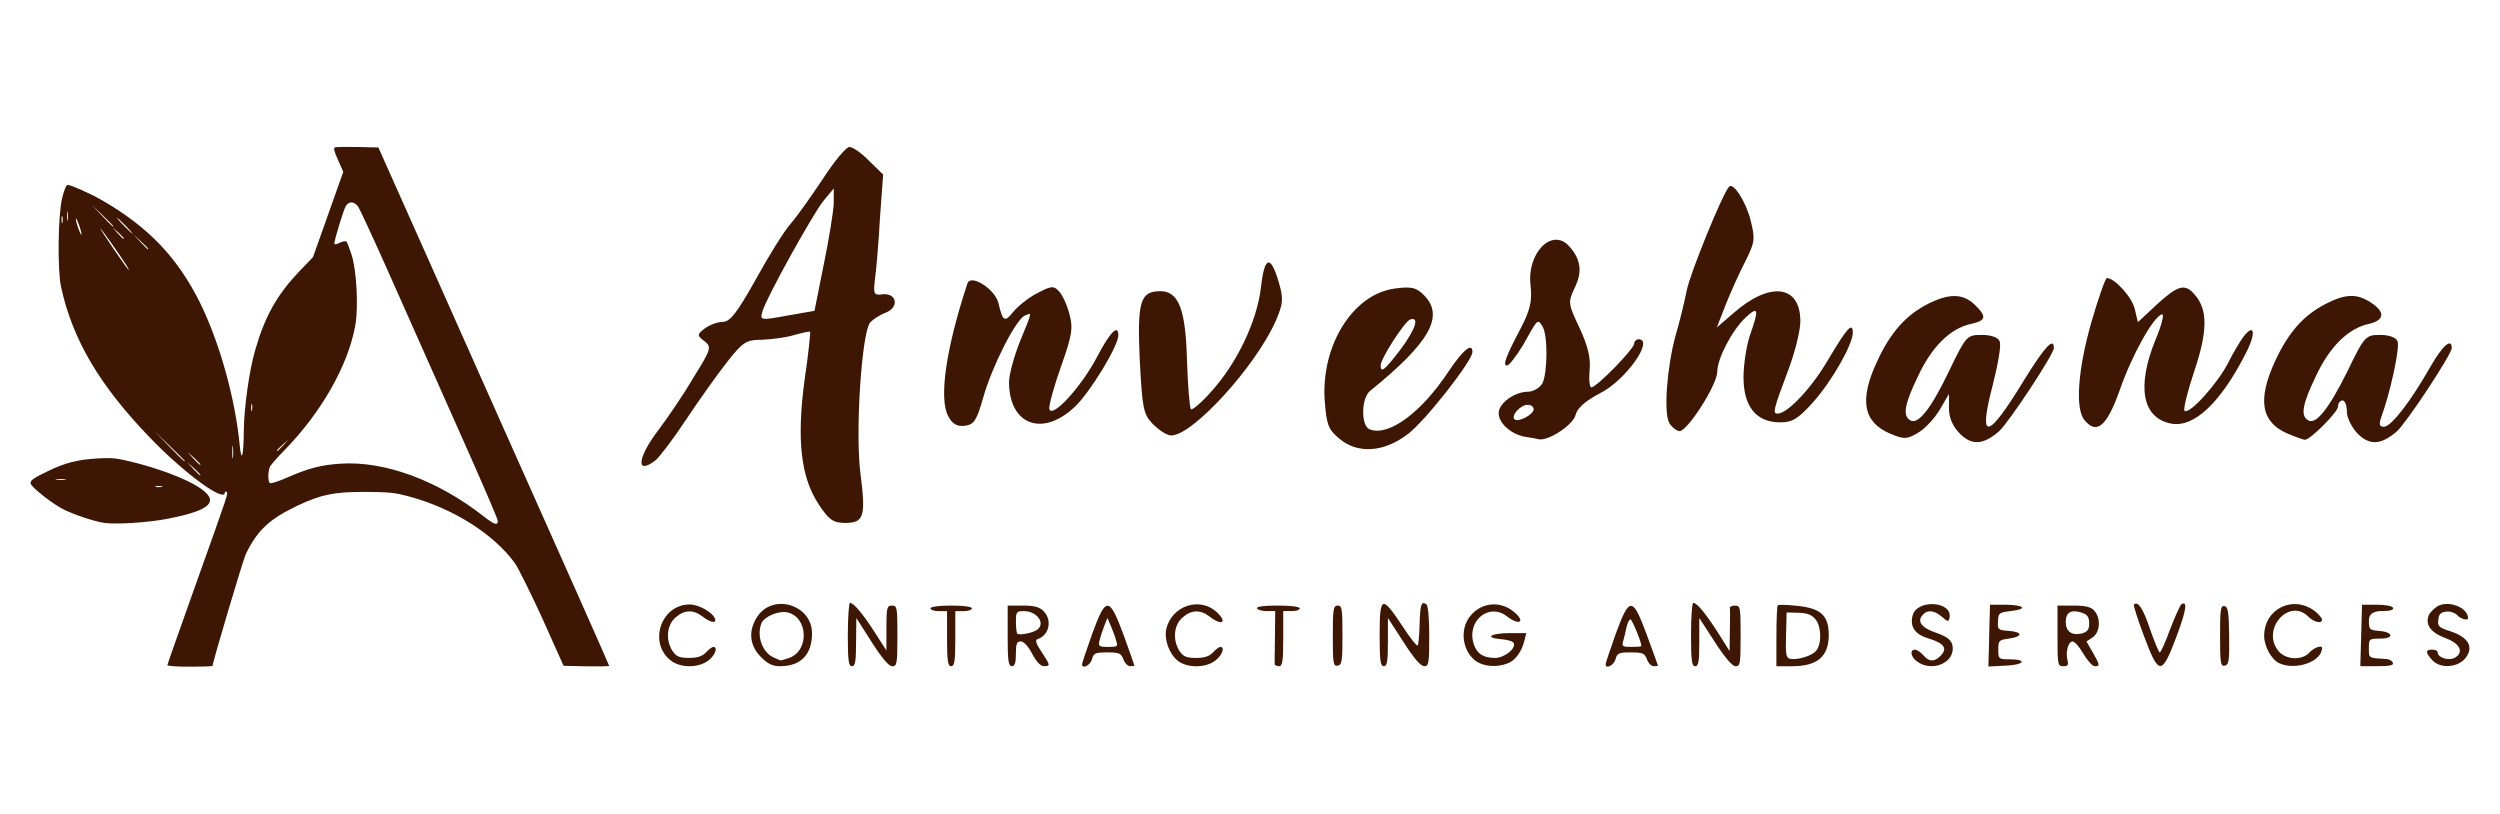 <?xml version="1.0" encoding="UTF-8"?>
<svg id="Layer_1" data-name="Layer 1" xmlns="http://www.w3.org/2000/svg" viewBox="0 0 804.9 261.94">
  <defs>
    <style>
      .cls-1 {
        fill: #3d1704;
        stroke-width: 0px;
      }
    </style>
  </defs>
  <g>
    <g>
      <path class="cls-1" d="m215.93,212.62c-7.27-5.68-3.11-18.01,6.12-18.01,2.93,0,7.45,2.57,8.16,4.61.53,1.6-1.51,1.24-3.99-.71-3.02-2.31-5.86-2.22-8.69.27-2.84,2.4-3.28,7.19-1.06,10.73,1.24,1.86,2.22,2.31,5.41,2.31,2.66,0,4.26-.53,5.41-1.77.89-.98,1.95-1.77,2.4-1.77,1.51,0,.62,2.66-1.6,4.35-3.19,2.48-9.05,2.48-12.15,0Z"/>
      <path class="cls-1" d="m244.94,211.47c-3.55-3.55-4.08-8.16-1.33-12.6,4.88-8.07,17.83-4.35,17.83,5.06,0,6.83-3.64,10.56-10.29,10.56-2.48,0-3.9-.71-6.21-3.02Zm9.14.35c6.56-2.31,6.12-13.13-.53-14.64-2.93-.62-7.54,1.33-8.43,3.55-1.6,4.26.44,9.58,4.26,11.09.98.44,1.86.8,1.95.8.09.09,1.33-.35,2.75-.8Z"/>
      <path class="cls-1" d="m272.97,204.29c0-5.59.35-10.2.71-10.2,1.15,0,4.17,3.55,8.07,9.67l3.64,5.68v-7.19c0-6.65.18-7.27,1.77-7.27,1.69,0,1.77.62,1.77,9.76s-.18,9.76-1.69,9.76c-1.06,0-3.28-2.57-6.56-7.72l-4.97-7.81-.09,7.81c0,6.21-.27,7.72-1.33,7.72s-1.33-1.69-1.33-10.2h0Z"/>
      <path class="cls-1" d="m304.91,205.62v-8.87h-2.66c-1.42,0-2.66-.35-2.66-.89s2.84-.89,6.65-.89,6.65.35,6.65.89-1.15.89-2.66.89h-2.66v8.87c0,7.27-.27,8.87-1.33,8.87s-1.33-1.6-1.33-8.87Z"/>
      <path class="cls-1" d="m324.43,204.73v-9.76h4.88c3.73,0,5.32.44,6.65,1.77,2.93,2.93,1.86,7.81-1.95,9.05-.8.27-.44,1.51,1.33,4.08,2.84,4.35,2.93,4.61.71,4.61-.98,0-2.4-1.42-3.73-3.99-1.24-2.4-2.75-3.99-3.64-3.99-1.33,0-1.6.8-1.6,3.99,0,2.93-.35,3.99-1.33,3.99-1.06,0-1.33-1.69-1.33-9.76h0Zm9.58-2.04c2.66-2.04-.18-5.94-4.35-5.94-2.4,0-2.57.27-2.57,3.37,0,1.86.18,3.64.44,3.9.71.62,5.15-.27,6.48-1.33Z"/>
      <path class="cls-1" d="m348.38,213.87c0-.44,1.51-4.79,3.28-9.85,4.44-12.15,5.5-12.07,10.2.71,1.86,5.15,3.37,9.4,3.37,9.58,0,.09-.62.18-1.33.18-.8,0-1.77-.98-2.22-2.22-.71-1.95-1.33-2.22-5.23-2.22s-4.35.27-4.88,2.22c-.53,1.95-3.19,3.28-3.19,1.6Zm11-7.54c-.27-1.15-1.06-3.19-1.69-4.7l-1.15-2.66-.98,2.48c-.53,1.33-1.24,3.46-1.51,4.61-.53,2.04-.27,2.22,2.75,2.22s3.19-.18,2.57-1.95Z"/>
      <path class="cls-1" d="m379.16,212.71c-2.75-2.22-4.44-6.92-3.64-10.29,1.77-7.36,10.65-10.38,16.15-5.41,3.64,3.37,1.77,4.61-2.22,1.51-3.02-2.31-5.86-2.22-8.69.27-2.84,2.4-3.28,7.19-1.06,10.73,1.24,1.86,2.22,2.31,5.41,2.31,2.66,0,4.26-.53,5.41-1.77.89-.98,1.95-1.77,2.4-1.77,1.51,0,.62,2.66-1.6,4.35-3.11,2.48-9.05,2.48-12.15.09h0Z"/>
      <path class="cls-1" d="m410.39,213.87c0-.44,0-4.44.09-8.87l.09-8.25h-2.66c-1.42,0-2.93-.35-3.19-.89-.35-.53,2.04-.89,6.56-.89,4.17,0,7.19.35,7.19.89s-1.15.89-2.66.89h-2.66v8.87c0,7.27-.27,8.87-1.33,8.87-.71,0-1.33-.27-1.42-.62Z"/>
      <path class="cls-1" d="m429.11,204.82c0-8.78.18-9.85,1.6-9.85,1.33,0,1.51,1.06,1.51,9.49s-.18,9.58-1.51,9.85c-1.42.27-1.6-.62-1.6-9.49Z"/>
      <path class="cls-1" d="m444.19,204.82c0-13.13.62-13.4,7.54-2.93,2.31,3.55,4.44,6.21,4.7,5.94s.53-3.19.62-6.65c.18-6.48.53-7.72,2.13-6.65.62.35.98,4.35.98,10.29,0,8.78-.18,9.67-1.6,9.67-1.15,0-3.37-2.57-6.65-7.72l-5.06-7.81v7.81c0,6.3-.27,7.72-1.33,7.72s-1.33-1.69-1.33-9.67Z"/>
      <path class="cls-1" d="m474.98,212.71c-4.44-3.55-5.06-10.65-1.24-14.82,3.73-4.17,9.85-4.44,14.11-.53,3.37,3.02,1.06,3.99-2.57,1.15-5.94-4.7-13.31,1.51-10.73,9.05,1.06,3.02,3.11,4.26,6.83,4.26,2.93,0,6.65-2.93,6.03-4.7-.18-.62-1.95-1.15-4.08-1.33-5.59-.44-3.46-1.95,2.75-1.95h5.32l-.62,2.48c-.89,3.55-2.93,6.39-5.41,7.27-3.64,1.42-7.9.98-10.38-.89h0Z"/>
      <path class="cls-1" d="m516.94,213.87c0-.44,1.51-4.79,3.28-9.85,4.44-12.07,5.41-12.07,10.11.71,1.86,5.15,3.46,9.4,3.46,9.58,0,.09-.62.18-1.33.18-.8,0-1.77-.98-2.22-2.22-.71-1.95-1.33-2.22-5.23-2.22s-4.35.27-4.88,2.22c-.53,1.95-3.19,3.28-3.19,1.6h0Zm11.53-5.86c0-1.33-3.02-8.61-3.55-8.61-.35,0-.89,1.06-1.24,2.48-.27,1.33-.71,3.28-1.06,4.44-.53,1.77-.27,1.95,2.66,1.95,1.77,0,3.19-.09,3.19-.27h0Z"/>
      <path class="cls-1" d="m544.44,204.29c0-5.59.35-10.2.71-10.2,1.24,0,4.17,3.64,8.07,9.76l3.64,5.77.09-6.65c.09-3.64.09-6.92,0-7.27,0-.44.71-.71,1.69-.71,1.69,0,1.77.62,1.77,9.76s-.18,9.76-1.6,9.76c-1.06,0-3.37-2.66-6.65-7.72l-5.06-7.81v7.81c0,6.3-.27,7.72-1.33,7.72s-1.33-1.69-1.33-10.2h0Z"/>
      <path class="cls-1" d="m571.94,204.91c0-5.32.18-9.85.44-10.02.18-.27,3.11-.18,6.39.18,7.54.8,10.02,3.11,10.02,9.49-.09,6.92-3.73,9.94-11.89,9.94h-4.97v-9.58h0Zm12.86,4.52c1.77-2.31,1.6-7.72-.27-10.02-1.24-1.51-2.66-2.04-5.5-2.13l-3.81-.09-.18,7.27c-.18,6.12,0,7.36,1.24,7.63,2.48.53,7.27-.98,8.52-2.66Z"/>
      <path class="cls-1" d="m617.36,213.07c-2.13-1.42-2.66-3.9-.8-3.9.62,0,1.77.8,2.66,1.77,1.77,2.13,3.55,2.22,5.41.35,2.57-2.48,1.42-4.17-3.81-5.77-4.26-1.24-5.94-3.73-5.06-7.27,1.33-5.5,13.04-4.7,11.89.71-.27,1.33-.53,1.24-2.4-.35-2.57-2.22-4.79-2.4-6.39-.44s-.18,3.9,4.08,5.41c4.44,1.51,5.77,2.75,5.77,5.23,0,4.88-6.83,7.45-11.36,4.26h0Z"/>
      <path class="cls-1" d="m640.43,204.64l.27-9.94h5.15c6.03.09,7.1,1.42,1.51,2.04-3.73.44-3.99.62-4.08,3.28-.18,2.75,0,2.84,3.55,3.11,4.52.35,4.44,1.86-.09,2.48-3.19.44-3.37.62-3.37,3.55s.09,3.11,3.55,3.11c5.94,0,4.97,1.77-1.15,2.04l-5.59.27.27-9.94h0Z"/>
      <path class="cls-1" d="m662.43,204.73v-9.76h5.15c3.9,0,5.59.44,6.65,1.6,2.22,2.4,1.95,6.92-.44,8.61l-2.04,1.33,2.04,3.55c2.31,4.08,2.4,4.44.62,4.44-.71,0-2.31-1.77-3.64-3.99-1.24-2.22-2.84-3.99-3.46-3.99-1.42,0-2.31,3.28-1.69,5.94.44,1.69.18,2.04-1.33,2.04-1.77,0-1.86-.44-1.86-9.76Zm10.2-3.99c0-2.04-.53-2.84-2.31-3.46-3.46-1.15-5.23-.18-5.23,2.93s1.95,4.52,5.23,3.73c1.77-.53,2.31-1.24,2.31-3.19Z"/>
      <path class="cls-1" d="m690.29,204.82c-2.04-5.41-3.46-9.94-3.28-10.2,1.33-1.24,3.02,1.33,5.23,7.98,1.42,4.08,2.84,7.45,3.11,7.45.35,0,1.86-3.37,3.37-7.54,1.6-4.08,3.19-7.72,3.64-7.98,2.04-1.24,1.51,2.04-1.6,10.38-4.79,12.69-5.68,12.69-10.47-.09h0Z"/>
      <path class="cls-1" d="m714.77,204.73c0-8.52.18-9.85,1.42-9.58,1.15.18,1.42,1.95,1.51,9.58.09,8.07-.09,9.32-1.42,9.58-1.33.27-1.51-.8-1.51-9.58Z"/>
      <path class="cls-1" d="m733.76,213.51c-2.48-1.24-4.79-5.41-4.79-8.78,0-8.78,9.4-13.31,16.41-7.9,1.24.98,2.22,2.22,2.22,2.66,0,1.42-2.57.89-4.44-.98-6.12-6.12-15.17,3.99-9.67,11,2.31,2.93,7.63,3.28,10.11.53,1.42-1.51,3.99-2.48,3.99-1.42,0,4.44-8.52,7.36-13.84,4.88Z"/>
      <path class="cls-1" d="m760.2,204.64l.27-9.94h4.88c2.75,0,4.97.44,5.15,1.06.18.62-1.06.98-3.73.98q-4.08,0-4.08,3.02c0,2.93.18,3.11,3.28,3.37,4.61.35,4.97,2.48.35,2.48-3.55,0-3.64.09-3.64,3.11,0,3.28-.18,3.11,5.68,3.46.98.09,1.86.62,2.04,1.24.35.8-1.06,1.06-4.97,1.06h-5.5l.27-9.85h0Z"/>
      <path class="cls-1" d="m783.17,212.62c-2.31-2.48-2.4-3.46-.09-3.46.98,0,1.77.35,1.77.89,0,1.69,3.46,2.75,5.41,1.77,3.11-1.69,1.86-4.61-2.75-6.3-4.97-1.86-6.83-4.44-5.5-7.54.62-1.15,2.13-2.57,3.37-3.11,3.81-1.42,9.23.98,9.23,4.17,0,.89-2.57.18-3.55-1.06-.71-.71-2.22-1.24-3.46-1.06-1.77.18-2.4.8-2.57,2.66-.27,2.04.18,2.48,4.08,3.73,5.59,1.86,7.36,4.97,4.79,8.43-2.4,3.19-8.16,3.64-10.73.89Z"/>
    </g>
    <g>
      <path class="cls-1" d="m263.64,162.44c-5.77-8.59-7.18-20.69-4.64-39.83,1.27-8.45,1.97-15.62,1.83-15.76-.14-.28-2.39.28-5.07.99-2.53.84-7.32,1.41-10.42,1.55-5.07,0-6.19.7-11.26,7.18-3.1,3.94-9.01,12.25-13.23,18.58-4.08,6.19-8.59,12.11-9.85,13.09-6.47,4.93-5.77-.99,1.13-9.99,2.96-3.94,8.16-11.54,11.26-16.89,5.63-9.01,5.77-9.71,3.38-11.54s-2.39-2.11.14-4.08c1.55-1.13,4.08-2.11,5.77-2.11,2.39,0,4.64-2.96,10.56-13.51,4.08-7.46,9.15-15.62,11.26-18.02s6.76-9.01,10.42-14.5c3.66-5.63,7.46-10.28,8.59-10.28.99,0,3.94,1.97,6.33,4.5l4.5,4.36-.99,13.51c-.42,7.46-1.13,16.19-1.55,19.42-.7,5.63-.56,6.05,2.39,5.63,4.64-.42,5.35,4.22.99,5.91-1.83.7-4.08,2.11-5.07,3.24-2.67,3.38-4.79,35.05-3.1,48.42,1.83,14.08,1.13,16.05-4.93,16.05-3.8,0-5.21-.99-8.45-5.91Zm1.55-77.13c1.69-8.16,3.1-17.03,3.24-19.71v-4.93l-3.38,4.08c-3.52,4.5-18.02,30.54-19.57,35.47-.84,2.96-.7,2.96,7.88,1.41l8.87-1.55,2.96-14.78h0Z"/>
      <path class="cls-1" d="m430.99,141.04c-3.38-2.82-3.94-4.5-4.5-12.25-1.13-17.74,9.15-34.06,22.52-35.89,5.35-.7,6.9-.42,9.43,2.11,6.76,6.76,1.83,15.34-17.31,30.83-2.96,2.39-2.96,11.4-.14,12.39,6.05,2.39,16.61-5.35,25.34-18.58,4.64-6.9,7.74-9.57,7.74-6.33,0,2.82-15.2,22.24-20.83,26.46-7.74,5.91-16.33,6.47-22.24,1.27h0Zm19.85-28.43c4.93-6.62,6.33-10.84,3.1-9.71-1.83.84-9.43,12.53-9.43,14.78,0,2.53,1.27,1.55,6.33-5.07Z"/>
      <path class="cls-1" d="m631.01,139.63c-2.25-2.25-3.52-5.07-3.52-8.16v-4.64l-2.96,5.07c-1.69,2.82-4.79,6.19-7.04,7.46-3.52,2.11-4.5,2.11-8.87.28-8.73-3.66-10.13-10.84-4.22-23.37,4.22-9.15,9.15-14.78,16.33-18.44,6.76-3.38,11.12-3.38,14.92.14,4.08,3.94,3.94,5.21-1.13,6.33-6.62,1.41-12.67,7.46-17.03,16.89-4.36,9.01-4.93,12.67-2.53,14.08,2.53,1.69,6.76-3.66,12.53-15.76,5.49-11.4,5.77-11.68,10.56-11.68,3.1,0,5.35.84,5.77,2.11.56,1.13-.56,7.46-2.25,14.08-4.79,18.3-1.69,17.74,10.13-1.69,6.62-10.7,9.57-13.93,9.57-10.28,0,1.97-14.64,24.21-17.74,26.88-5.07,4.36-8.73,4.5-12.53.7h0Z"/>
      <path class="cls-1" d="m759.1,139.63c-1.97-1.97-3.52-5.21-3.52-7.18s-.56-3.52-1.41-3.52c-.7,0-1.41.84-1.41,1.97,0,1.69-8.87,10.7-10.7,10.7-.28,0-2.82-.84-5.49-1.97-8.59-3.66-9.85-10.84-4.08-23.37,4.22-9.15,9.15-14.78,16.33-18.44,6.33-3.24,9.99-3.38,14.5-.42,4.79,3.1,4.36,5.77-.7,6.9-6.62,1.41-12.67,7.46-17.03,16.89-4.36,9.01-4.93,12.67-2.53,14.08,2.53,1.69,6.62-3.52,12.67-15.62,5.49-11.4,5.91-11.82,10.56-11.82,2.96,0,5.21.84,5.63,2.11.84,1.97-2.53,17.17-5.21,24.21-.84,2.53-.7,3.24.84,3.24,2.25,0,8.45-7.88,14.92-19.28,3.94-6.9,6.9-9.43,6.9-6.05,0,1.97-14.64,24.21-17.74,26.88-5.07,4.36-8.73,4.5-12.53.7h0Z"/>
      <path class="cls-1" d="m490.96,140.62c-4.5-.84-8.45-4.36-8.45-7.6s5.21-6.9,9.43-6.9c1.69,0,3.8-1.27,4.64-2.67,1.69-3.38,1.83-15.62,0-18.44-1.55-2.39-1.41-2.53-6.19,6.05-2.25,3.66-4.5,6.62-5.21,6.62-1.41,0-.42-2.82,4.5-12.11,2.96-5.77,3.66-8.59,3.1-13.65-1.27-10.56,7.04-18.86,12.53-12.53,3.66,4.08,4.22,8.16,1.69,13.23-2.25,4.79-2.11,5.21,1.55,12.95,2.67,5.77,3.66,9.71,3.24,13.65-.28,2.96,0,5.49.56,5.49,1.69,0,13.79-12.39,13.79-14.08,0-.7.7-1.41,1.41-1.41,5.21,0-4.22,13.37-12.53,17.45-4.5,2.39-7.18,4.64-7.74,6.9-.7,3.1-8.45,8.3-11.68,7.88-.56-.14-2.67-.56-4.64-.84h0Zm2.82-8.87c0-.84-.84-1.41-1.97-1.41-2.25,0-5.35,3.38-4.22,4.64,1.27,1.13,6.19-1.55,6.19-3.24Z"/>
      <path class="cls-1" d="m371.17,136.54c-3.1-3.24-3.38-5.07-4.22-20.69-.84-18.72.14-22.1,6.62-22.1,5.91,0,8.16,5.77,8.59,22.24.28,8.3.84,15.34,1.27,15.76s3.52-2.25,6.62-5.77c8.16-9.01,14.64-22.52,15.91-33.36,1.13-10.13,3.1-10.84,5.77-1.69,1.55,5.35,1.41,6.76-.99,12.39-6.47,14.64-26.74,36.88-33.64,36.88-1.41,0-3.94-1.69-5.91-3.66Z"/>
      <path class="cls-1" d="m537.41,136.12c-1.83-3.38-.7-18.16,2.11-28.29,1.27-4.22,2.82-10.7,3.52-14.22.99-5.35,11.54-31.25,13.65-33.5,1.27-1.55,5.35,4.64,6.9,10.7,1.55,6.05,1.41,7.18-1.55,13.09-1.83,3.52-4.64,9.71-6.33,13.93l-2.96,7.6,5.21-4.5c11.82-10.42,21.68-9.29,21.68,2.53,0,2.96-1.69,9.71-3.66,15.06-5.07,13.51-5.35,14.64-3.66,14.64,3.24,0,11.12-8.45,16.33-17.45,5.91-9.99,7.88-12.25,7.88-8.59s-6.47,15.2-12.67,22.24c-4.93,5.49-6.76,6.62-10.7,6.62-7.74,0-11.82-5.07-11.82-14.5,0-4.22.99-10.42,2.11-13.65,2.96-8.3,2.67-9.43-1.41-5.63-4.36,4.08-9.15,13.23-9.15,17.45s-9.57,19.14-12.11,19.14c-.99,0-2.53-1.27-3.38-2.67h0Z"/>
      <path class="cls-1" d="m305.3,134c-3.1-5.63-.7-21.96,6.19-42.79,1.13-3.1,9.01,1.97,9.99,6.47,1.41,5.91,1.97,6.19,4.79,2.67,1.41-1.69,4.79-4.5,7.6-5.91,4.5-2.39,5.35-2.53,7.04-.7,1.13,1.13,2.67,4.5,3.38,7.32,1.27,4.5.84,7.04-2.67,16.89-2.25,6.33-3.94,12.53-3.8,13.65.7,3.38,9.99-6.62,15.2-16.33,4.22-8.16,7.04-11.12,7.04-7.32,0,3.38-8.87,18.02-13.79,22.8-10.42,10.13-21.4,6.19-21.4-7.74,0-2.53,1.69-8.45,3.52-13.09,4.08-9.99,3.94-9.29,1.55-8.3-2.82,1.13-10.56,16.33-13.37,26.32-2.11,7.46-2.96,8.73-5.91,9.15-2.53.28-4.08-.56-5.35-3.1h0Z"/>
      <path class="cls-1" d="m671.13,135.27c-3.1-3.66-2.11-16.47,2.25-31.67,2.25-7.74,4.5-14.08,4.93-14.08,2.53,0,8.16,6.19,9.01,9.99l.99,4.22,6.19-5.77c6.76-6.19,9.01-6.76,12.11-3.1,4.22,4.79,4.22,11.68-.14,24.63-2.25,6.76-3.66,12.53-3.1,12.81,1.69,1.13,10.7-9.01,13.93-15.34,1.55-3.1,3.8-6.9,4.93-8.45,3.66-4.79,4.22-1.27.84,5.21-8.16,16.05-16.75,24.07-24.07,22.66-9.29-1.83-11.12-11.82-5.07-26.88,2.11-4.93,2.96-8.59,2.11-8.3-2.82.84-9.71,13.23-13.65,24.63-4.08,11.4-7.32,14.22-11.26,9.43h0Z"/>
    </g>
  </g>
  <g>
    <path class="cls-1" d="m53.89,214.13c0-.22,4.2-12.15,9.3-26.43,10.7-29.96,10.36-28.95,9.69-29.34-.28-.22-.5-.06-.5.22,0,3.36-13.1-6.22-24.13-17.69-16.29-16.91-24.92-31.58-28.61-48.6-1.18-5.49-.95-23.07.34-28.39.62-2.63,1.34-4.37,1.79-4.37,1.06,0,7.39,2.8,11.14,4.98,14.78,8.51,24.19,18.37,31.41,32.81,6.33,12.77,11.42,30.91,12.88,46.2.56,5.71,1.23,3.3,1.29-4.76.06-7.39,1.79-19.77,3.7-26.15,3.14-10.86,7-17.69,14.17-25.25l4.42-4.59,4.87-13.72,4.87-13.72-1.68-3.81c-1.29-2.8-1.51-3.86-1.01-4.09.39-.11,3.75-.17,7.39-.11l6.61.17,15.62,35c8.57,19.26,18.48,41.44,21.95,49.28,19.88,44.46,36.73,82.37,36.73,82.59,0,.17-3.3.22-7.34.17l-7.34-.17-6.83-15.23c-3.81-8.34-7.84-16.46-8.96-17.97-6.83-9.3-19.77-17.47-33.82-21.28-4.76-1.29-6.5-1.46-14.39-1.51-10.08,0-14.06.84-21.78,4.48-8.9,4.26-12.77,7.84-16.52,15.51-.9,1.9-10.7,34.83-10.7,36.01,0,.17-3.25.28-7.28.28s-7.28-.22-7.28-.5h0Zm106.39-46.42c0-.62-6.05-14.62-13.5-31.25-7.39-16.57-17.25-38.75-21.89-49.22-4.65-10.47-8.96-19.71-9.52-20.61-1.29-1.85-2.97-1.96-4.03-.28-.73,1.18-3.7,10.86-3.7,12.15,0,.28.78.17,1.74-.34.95-.45,1.9-.62,2.18-.39.22.28,1.01,2.3,1.68,4.42,1.57,4.87,2.18,16.69,1.18,22.4-2.24,12.88-10.86,28.11-22.9,40.43-2.18,2.18-4.2,4.54-4.54,5.15-.78,1.4-.78,4.93-.06,5.38.34.22,2.91-.62,5.77-1.9,6.72-2.91,10.75-3.98,17.02-4.37,14.17-.9,31.25,5.38,46.08,17.02,3.36,2.63,4.48,2.97,4.48,1.4h0Zm-95.75-14.84c0-.11-.95-1.06-2.07-2.13l-2.13-1.9,1.9,2.13c1.85,1.9,2.3,2.35,2.3,1.9Zm0-3.36c0-.11-.95-1.06-2.07-2.13l-2.13-1.9,1.9,2.13c1.85,1.9,2.3,2.35,2.3,1.9Zm-5.04-1.12c0-.06-2.18-2.3-4.87-4.87l-4.93-4.76,4.76,4.93c4.42,4.54,5.04,5.15,5.04,4.7h0Zm15.51-4.42c-.11-1.01-.22-.34-.22,1.51s.11,2.69.22,1.85c.11-.84.11-2.35,0-3.36Zm16.18-.56l1.62-1.85-1.79,1.62c-1.74,1.57-2.13,2.02-1.68,2.02.11,0,.9-.84,1.85-1.79h0Zm-10.02-13.16c-.17-.56-.28-.11-.28.95s.11,1.51.28,1.01c.11-.56.11-1.46,0-1.96Zm-40.43-44.8c-2.24-3.53-8.18-11.93-8.46-11.93-.11,0,1.85,3.02,4.37,6.72s4.7,6.72,4.82,6.72-.22-.67-.73-1.51Zm7-5.38c0-.11-1.06-1.18-2.35-2.35l-2.41-2.24,2.24,2.41c2.02,2.18,2.52,2.63,2.52,2.18h0Zm-7.84-3.36c0-.11-.84-.9-1.79-1.85l-1.85-1.62,1.62,1.85c1.57,1.68,2.02,2.07,2.02,1.62Zm-14.34-3.98c-.5-1.46-1.01-2.52-1.12-2.41s.17,1.4.67,2.86c.5,1.46,1.01,2.52,1.12,2.41s-.17-1.4-.67-2.86Zm14.89-.06c-1.34-1.4-2.58-2.52-2.74-2.52s.84,1.12,2.18,2.52c1.34,1.4,2.58,2.52,2.74,2.52s-.84-1.12-2.18-2.52Zm-3.92.11c0-.06-1.57-1.62-3.47-3.47l-3.53-3.36,3.36,3.53c3.08,3.25,3.64,3.75,3.64,3.3h0Zm-16.41-3.02c-.17-.56-.28-.11-.28.95s.11,1.51.28,1.01c.11-.56.11-1.46,0-1.96Zm1.68-1.4c-.11-.73-.22-.17-.22,1.23s.11,1.96.22,1.29c.11-.73.11-1.85,0-2.52Z"/>
    <path class="cls-1" d="m33.73,168.38c-3.53-.5-10.86-2.97-14.11-4.82-3.64-2.07-9.18-6.5-9.69-7.73-.45-1.01.56-1.79,5.6-4.2,5.26-2.58,9.58-3.7,16.01-4.03,4.82-.28,6.1-.11,12.32,1.46,8.18,2.13,15.85,5.1,19.93,7.67,7.17,4.59,4.42,7.5-9.63,10.25-5.99,1.23-16.46,1.9-20.44,1.4Zm18.37-11.82c-.56-.11-1.46-.11-1.96,0-.56.17-.11.28.95.28s1.51-.11,1.01-.28Zm-31.08-2.24c-.73-.11-1.96-.11-2.8,0-.9.11-.28.22,1.23.22s2.24-.11,1.57-.22Z"/>
  </g>
</svg>